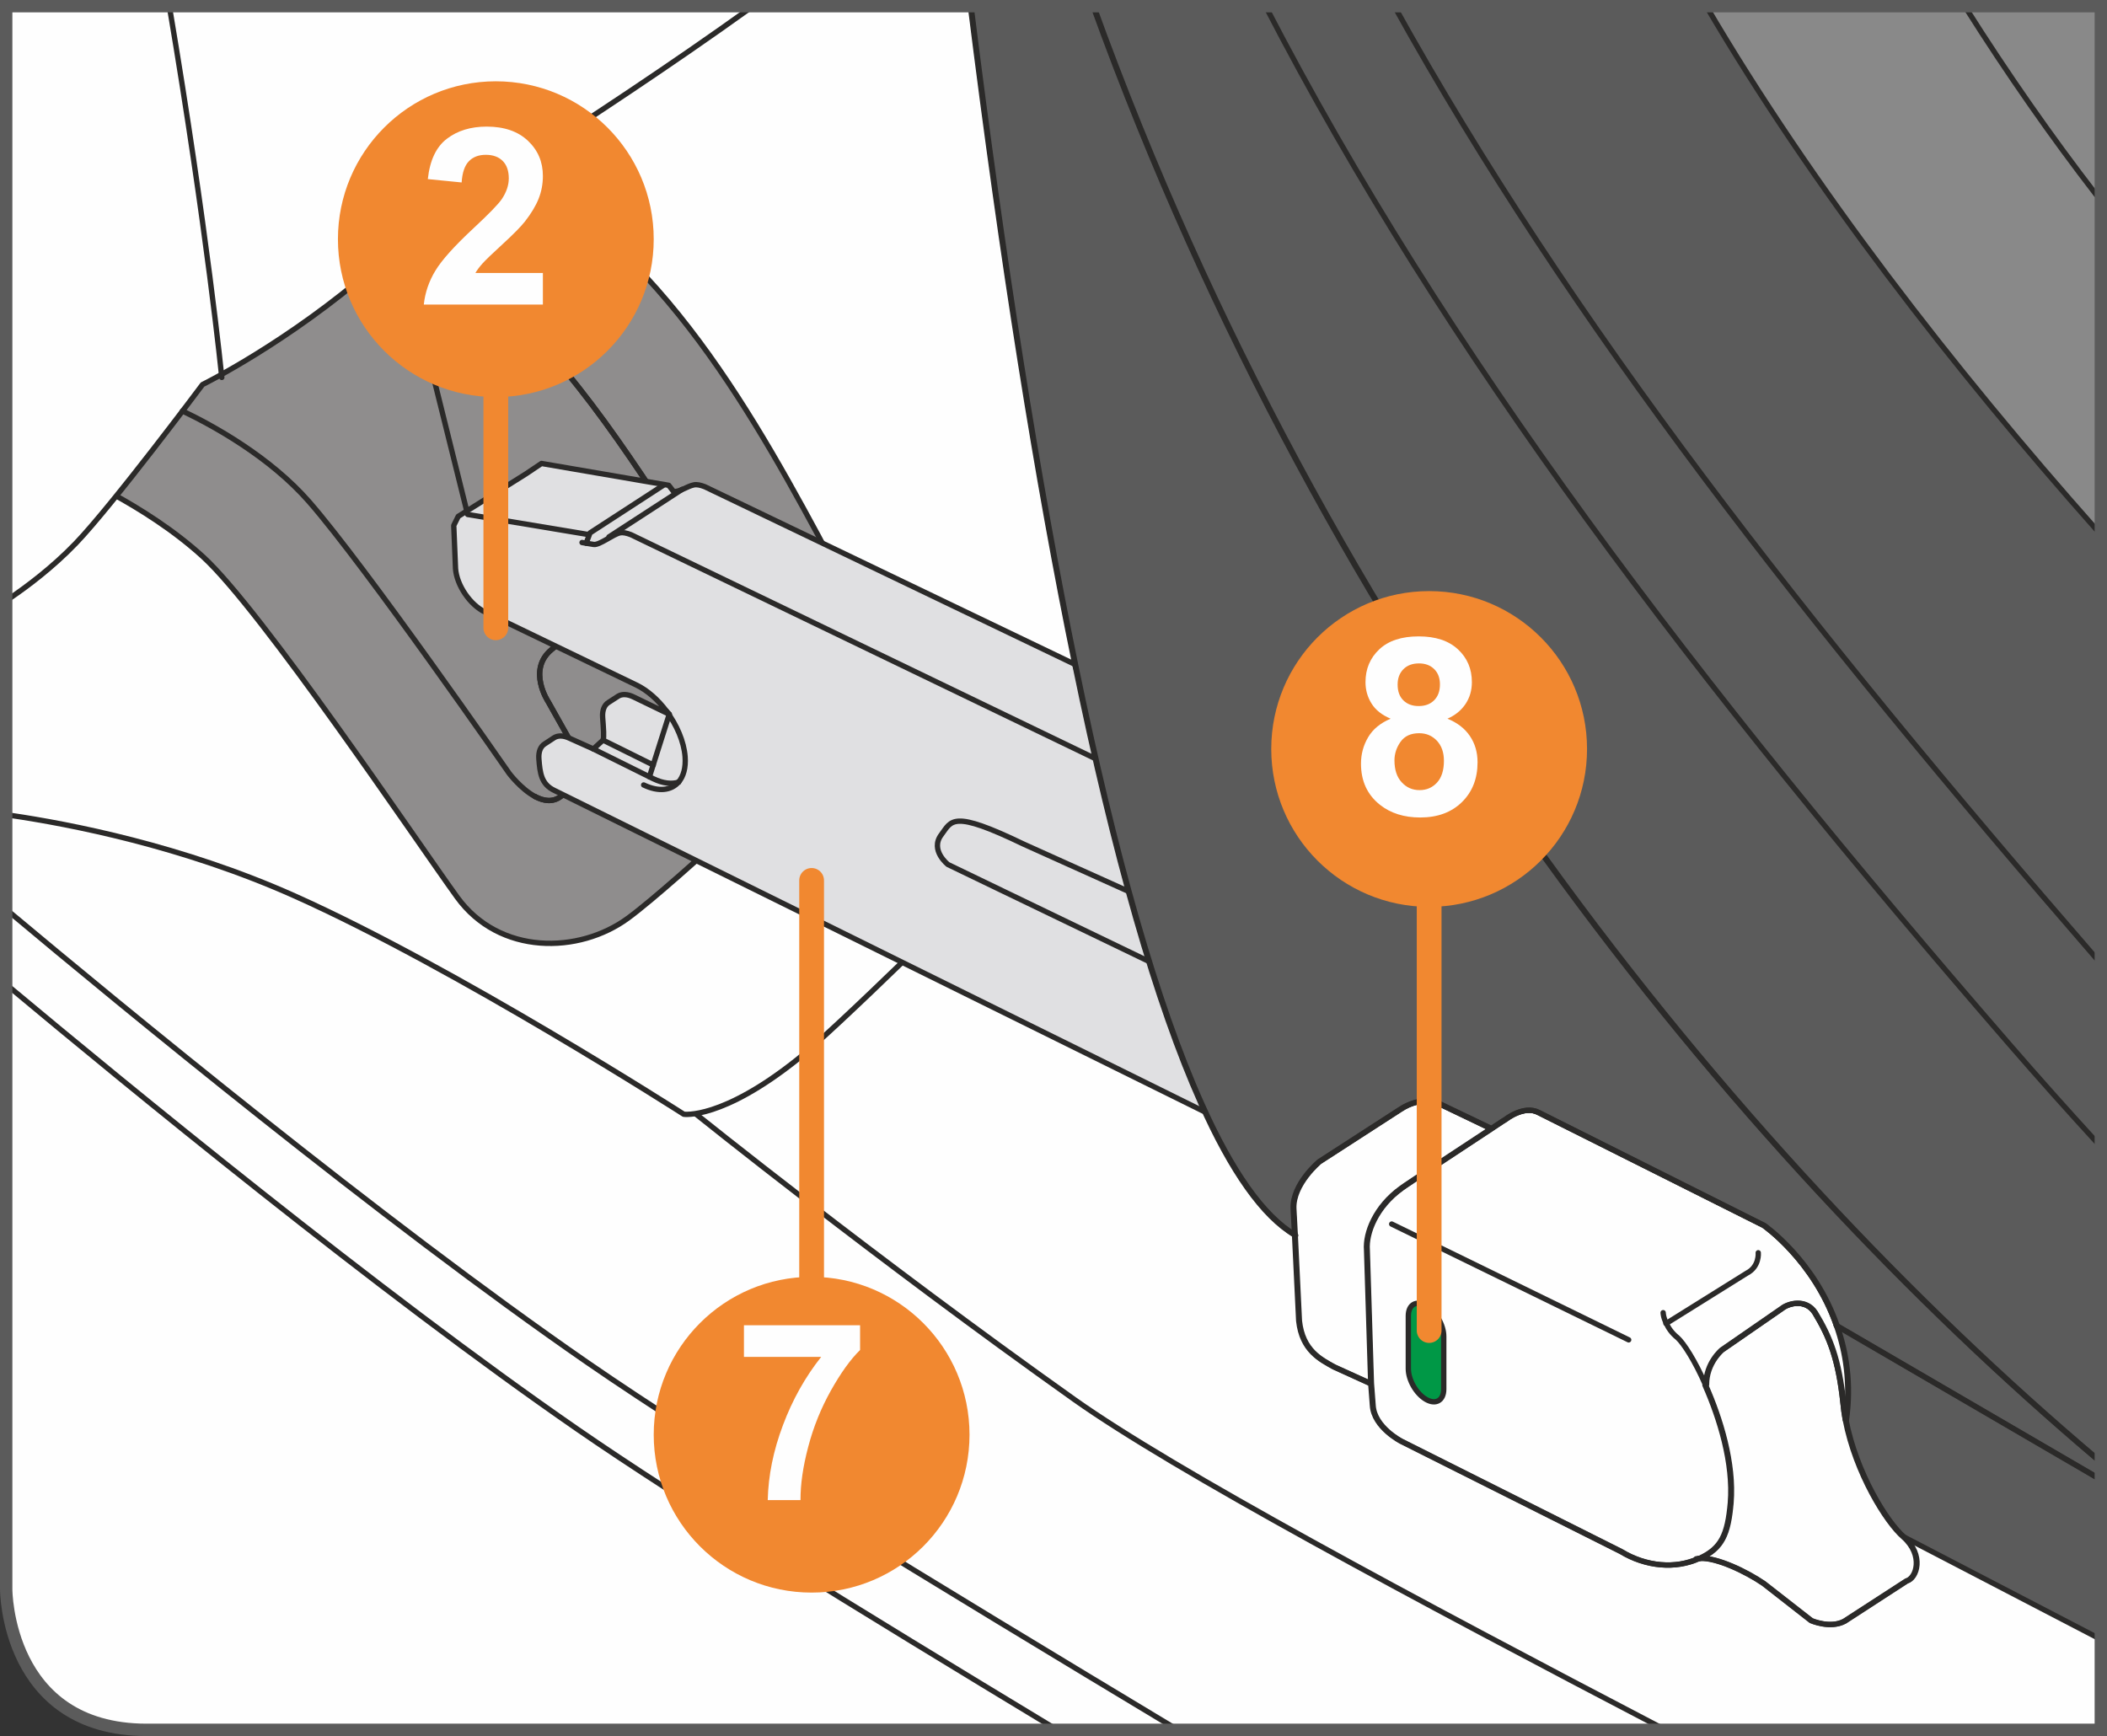 <?xml version="1.0" encoding="UTF-8"?>
<!DOCTYPE svg PUBLIC "-//W3C//DTD SVG 1.1//EN" "http://www.w3.org/Graphics/SVG/1.1/DTD/svg11.dtd">
<!-- Creator: CorelDRAW 2017 -->
<svg xmlns="http://www.w3.org/2000/svg" xml:space="preserve" width="30.025mm" height="24.741mm" version="1.1" style="shape-rendering:geometricPrecision; text-rendering:geometricPrecision; image-rendering:optimizeQuality; fill-rule:evenodd; clip-rule:evenodd"
viewBox="0 0 1435.31 1182.72"
 xmlns:xlink="http://www.w3.org/1999/xlink">
 <rect x="0" y="0" width="1435.31" height="1182.72" fill="#333333" stroke="none"/>
 <defs>
  <style type="text/css">
   <![CDATA[
    .str2 {stroke:#5B5B5B;stroke-width:8.43;stroke-miterlimit:4}
    .str3 {stroke:#F18830;stroke-width:16.87;stroke-linecap:round;stroke-linejoin:round;stroke-miterlimit:4}
    .str1 {stroke:#2B2A29;stroke-width:3.64;stroke-linecap:round;stroke-linejoin:round;stroke-miterlimit:10}
    .str0 {stroke:#2B2A29;stroke-width:3.64;stroke-linecap:round;stroke-linejoin:round;stroke-miterlimit:4}
    .fil2 {fill:none;fill-rule:nonzero}
    .fil0 {fill:#FEFEFE;fill-rule:nonzero}
    .fil5 {fill:#898989;fill-rule:nonzero}
    .fil4 {fill:#5B5B5B;fill-rule:nonzero}
    .fil7 {fill:#F18830;fill-rule:nonzero}
    .fil3 {fill:#E0E0E2;fill-rule:nonzero}
    .fil1 {fill:#8F8D8D;fill-rule:nonzero}
    .fil6 {fill:#009846;fill-rule:nonzero}
   ]]>
  </style>
 </defs>
 <g id="Слой_x0020_1">
  <path class="fil0" d="M99.81 1178.51l1328.28 0 0 -1174.29 -1420.86 0 0 1101.23c6.51,28.28 27.17,73.05 92.58,73.05z"/>
  <path class="fil0" d="M92.22 4.22l-85 53.36 0 1047.87c6.51,28.28 27.17,73.05 92.58,73.05l0 0 1328.28 0 0 -1174.28 -1335.86 0z"/>
  <path class="fil1" d="M44.16 320.65c0,0 54.32,22.18 94.26,58.76 39.88,36.59 144.12,191.79 172.93,231.71 28.82,39.9 83.16,38.81 116.41,14.42 33.28,-24.38 137.48,-123.06 137.48,-123.06 0,0 45.45,-38.82 -7.78,-137.48 -53.19,-98.67 -121.94,-216.18 -236.11,-260.54l-277.18 216.18z"/>
  <path class="fil2 str0" d="M44.16 320.65c0,0 54.32,22.18 94.26,58.76 39.88,36.59 144.12,191.79 172.93,231.71 28.82,39.9 83.16,38.81 116.41,14.42 33.28,-24.38 137.48,-123.06 137.48,-123.06 0,0 45.45,-38.82 -7.78,-137.48 -53.19,-98.67 -121.94,-216.18 -236.11,-260.54l-277.18 216.18"/>
  <path class="fil0" d="M7.23 407.19c10.79,-7.36 28.52,-20.48 44.48,-37.14 25.11,-26.19 86.26,-108.07 86.26,-108.07 0,0 57.85,-28.38 116.8,-79.7 48.28,-42.02 140.52,-93.6 258.1,-178.06l-505.64 0 0 402.97z"/>
  <path class="fil2 str0" d="M7.23 407.19c10.79,-7.36 28.52,-20.48 44.48,-37.14 25.11,-26.19 86.26,-108.07 86.26,-108.07 0,0 57.85,-28.38 116.8,-79.7 48.28,-42.02 140.52,-93.6 258.1,-178.06"/>
  <path class="fil2 str0" d="M7.23 673.17c76.88,64.22 250.23,206.64 386.17,300.55 69.41,47.97 188.46,121.23 326.72,204.78"/>
  <path class="fil2 str0" d="M7.23 622.07c73.05,61.17 252.83,209.42 392.89,306.18 81.76,56.5 232.36,148.09 402.16,250.25"/>
  <path class="fil2 str0" d="M7.23 555.5c39.93,5.86 116.92,20.65 193.29,54.8 110,49.16 265.27,148.81 265.27,148.81 0,0 25.87,3.86 77.64,-37.52 51.74,-41.42 326.05,-320.91 434.76,-420.56 83.4,-76.42 204.87,-207.7 298.39,-296.81"/>
  <path class="fil2 str0" d="M474.21 759.1c0,0 122.26,98.25 257.62,194.33 67.88,48.16 229.61,134.75 402.64,225.08"/>
  <path class="fil2 str0" d="M151.09 257.14c0,0 -10.07,-100.7 -35.73,-252.92"/>
  <path class="fil2 str0" d="M364.51 542.69c5.8,3.08 12.19,4.16 17.79,-0.29l11.54 -9.49c8.01,-6.48 -0.45,-19.36 -0.45,-19.36l-19.95 -35.47c0,0 -14.47,-21.69 2.23,-35.48 20.68,-17.1 39.9,-34.36 39.9,-34.36 0,0 12.53,-13.54 27.72,9.99 10.83,16.76 22.18,32.12 22.18,32.12 0,0 7.35,13.46 16.61,5.55 12.55,-10.69 28.82,-18.85 11.08,-45.45 -17.73,-26.6 -70.68,-116.04 -116.14,-167.04 -30.62,-34.37 -76.97,-61.84 -103.94,-76.11"/>
  <path class="fil2 str0" d="M124.3 279.98c21.28,10.19 59.48,31.24 86.16,61.72 38.81,44.37 136.37,185.14 136.37,185.14 0,0 8.03,10.71 17.67,15.83"/>
  <line class="fil2 str0" x1="273.06" y1="167.3" x2="318.56" y2= "350.51" />
  <path class="fil2 str0" d="M364.69 542.78c5.75,3 12.08,4.01 17.61,-0.39l11.55 -9.49c8.01,-6.47 -0.47,-19.34 -0.47,-19.34l-19.93 -35.47c0,0 -14.47,-21.69 2.21,-35.5 20.68,-17.1 39.9,-34.35 39.9,-34.35 0,0 12.52,-13.54 27.73,9.98 10.82,16.78 22.18,32.14 22.18,32.14 0,0 7.35,13.44 16.63,5.54 12.55,-10.69 28.82,-18.84 11.08,-45.43 -17.74,-26.61 -70.68,-116.06 -116.14,-167.06 -30.62,-34.36 -76.98,-61.84 -103.97,-76.11"/>
  <path class="fil3" d="M732.19 452.58l-252 -120.95c-2.98,-1.16 -5.46,-1.7 -7.54,-1.28 -4.48,0.87 -9.9,5.04 -13.86,4.48l-3.25 -4.2 -86.68 -14.88 -10.59 7.1 -46.12 28.95 -3.05 6.17 1.21 29.48c0.85,11.32 9.9,24.6 20.1,29.53l103.03 49.68c7.61,3.66 14.77,10.09 20.5,17.73l1.99 2.21 -24.4 -11.8c-4.18,-2.02 -7.86,-2.06 -10.45,-0.49l-6.53 4.23c-2.82,1.7 -4.39,5.28 -4.02,10.29 0.54,7.23 1.09,13.73 0.27,15.4l-6.59 6.02 -16.12 -7.23c-4.18,-2.02 -7.86,-2.06 -10.47,-0.51l-6.5 4.25c-2.83,1.7 -4.4,5.28 -4.03,10.27 0.73,9.67 1.67,17.19 10.39,21.4l442.47 218.68 -87.74 -304.54z"/>
  <path class="fil2 str1" d="M732.19 452.58l-252 -120.95c-2.98,-1.16 -5.46,-1.7 -7.54,-1.28 -4.48,0.87 -9.9,5.04 -13.86,4.48l-3.25 -4.2 -86.68 -14.88 -10.59 7.1 -46.12 28.95 -3.05 6.17 1.21 29.48c0.85,11.32 9.9,24.6 20.1,29.53l103.03 49.68c7.61,3.66 14.77,10.09 20.5,17.73l1.99 2.21 -24.4 -11.8c-4.18,-2.02 -7.86,-2.06 -10.45,-0.49l-6.53 4.23c-2.82,1.7 -4.39,5.28 -4.02,10.29 0.54,7.23 1.09,13.73 0.27,15.4l-6.59 6.02 -16.12 -7.23c-4.18,-2.02 -7.86,-2.06 -10.47,-0.51l-6.5 4.25c-2.83,1.7 -4.4,5.28 -4.03,10.27 0.73,9.67 1.67,17.19 10.39,21.4l442.47 218.68 -87.74 -304.54"/>
  <path class="fil2 str0" d="M781.96 654.64l-136.19 -65.65c0,0 -12.46,-9.73 -4.57,-20.27 7.22,-9.61 7.1,-17.27 56.06,6.34l70.97 31.96"/>
  <path class="fil2 str0" d="M745.58 516.53l-315.71 -152.23c-2.99,-1.15 -5.46,-1.7 -7.54,-1.28 -4.5,0.87 -13.9,8.45 -17.86,7.91l-7.98 -1.32"/>
  <line class="fil2 str0" x1="399.79" y1="364" x2="318.57" y2= "350.5" />
  <path class="fil2 str0" d="M462.33 532.84c-4.72,1.53 -10.69,0.89 -17.32,-2.31l-40.83 -20.27"/>
  <path class="fil2 str0" d="M462.29 532.75c-4.96,5.78 -13.6,6.93 -23.82,2.03"/>
  <line class="fil2 str0" x1="410.79" y1="504.23" x2="444.99" y2= "521.18" />
  <path class="fil2 str0" d="M453.93 484.39c7.08,9.45 11.99,20.78 12.77,31.17 0.55,7.49 -1.11,13.36 -4.4,17.2"/>
  <polyline class="fil2 str0" points="451.71,330.72 401.91,363.06 399.29,370.08 "/>
  <line class="fil2 str0" x1="414.82" y1="365.77" x2="464.62" y2= "333.43" />
  <line class="fil2 str0" x1="455.91" y1="486.6" x2="442.4" y2= "529.22" />
  <path class="fil4" d="M1161.94 4.22c72.38,123.43 168.54,247.07 266.15,357.05l0 292.19c-196.96,-227.08 -359.05,-433.39 -478.66,-649.25l212.51 0z"/>
  <path class="fil5" d="M1428.09 361.27l0 -227.9c-30.44,-39.4 -60.48,-82.18 -90.11,-129.15l-176.05 0c72.39,123.43 168.55,247.06 266.16,357.05z"/>
  <path class="fil5" d="M1428.09 133.36c-30.44,-39.4 -60.48,-82.18 -90.11,-129.14l90.11 0 0 129.14z"/>
  <path class="fil4" d="M1428.09 1115.51l-131.4 -68.32c-11.65,-9.93 -32.71,-43.75 -39.63,-79.9l0.31 -0.03c3.47,-24.72 0,-45.89 -6.28,-63.97l177 103.11 0 109.11z"/>
  <path class="fil0" d="M1213.97 891.23c4.08,-3.22 16.04,-6.68 22.33,3.18 10.07,16.63 16.04,31.67 19.19,61.42 0.32,3.75 0.93,7.78 1.57,11.47 6.92,36.14 27.98,69.96 39.63,79.89 13.83,12.41 8.79,28.07 1.87,29.92l-42.29 27.4c-9.75,5.24 -22.64,-0.42 -22.64,-0.42l-32.39 -25.3c-11.96,-8.18 -32.08,-17.77 -43.39,-17.13 14.77,-6.86 19.02,-16.12 20.91,-37.89 2.19,-26.97 -7.23,-57.36 -17.3,-80.14l0.62 -0.4c0,-14.74 10.69,-23.53 10.69,-23.53l41.2 -28.46z"/>
  <path class="fil2 str0" d="M1213.97 891.23c4.08,-3.22 16.04,-6.68 22.33,3.18 10.07,16.63 16.04,31.67 19.19,61.42 0.32,3.75 0.93,7.78 1.57,11.47 6.92,36.14 27.98,69.96 39.63,79.89 13.83,12.41 8.79,28.07 1.87,29.92l-42.29 27.4c-9.75,5.24 -22.64,-0.42 -22.64,-0.42l-32.39 -25.3c-11.96,-8.18 -32.08,-17.77 -43.39,-17.13 14.77,-6.86 19.02,-16.12 20.91,-37.89 2.19,-26.97 -7.23,-57.36 -17.3,-80.14l0.62 -0.4c0,-14.74 10.69,-23.53 10.69,-23.53l41.2 -28.46"/>
  <path class="fil0" d="M1025.36 762.66c0,0 12.58,-10.05 22.65,-4.72l153.38 76.9c0,0 34.29,23.7 49.68,68.45 6.29,18.08 9.75,39.24 6.29,63.97l-0.31 0.03c-0.64,-3.71 -1.26,-7.74 -1.58,-11.47 -3.14,-29.75 -9.11,-44.79 -19.18,-61.4 -6.29,-9.89 -18.25,-6.41 -22.32,-3.21l-41.2 28.49c0,0 -10.69,8.79 -10.69,23.51l-0.63 0.42c10.05,22.78 19.49,53.15 17.31,80.12 -1.91,21.79 -6.14,31.03 -20.93,37.89l-0.63 0.09c-16.04,7.37 -36.15,5.62 -53.14,-4.69l-149.65 -75.1c0,0 -18.55,-9.46 -19.48,-24.4l-1.16 -15.18 -2.83 -90.73c-0.95,-11.54 5.97,-29.46 23.58,-42.16 3.16,-2.41 39.63,-26.22 60.39,-39.97 8.5,-5.8 10.45,-6.85 10.45,-6.85z"/>
  <path class="fil2 str0" d="M1025.36 762.66c0,0 12.58,-10.05 22.65,-4.72l153.38 76.9c0,0 34.29,23.7 49.68,68.45 6.29,18.08 9.75,39.24 6.29,63.97l-0.31 0.03c-0.64,-3.71 -1.26,-7.74 -1.58,-11.47 -3.14,-29.75 -9.11,-44.79 -19.18,-61.4 -6.29,-9.89 -18.25,-6.41 -22.32,-3.21l-41.2 28.49c0,0 -10.69,8.79 -10.69,23.51l-0.63 0.42c10.05,22.78 19.49,53.15 17.31,80.12 -1.91,21.79 -6.14,31.03 -20.93,37.89l-0.63 0.09c-16.04,7.37 -36.15,5.62 -53.14,-4.69l-149.65 -75.1c0,0 -18.55,-9.46 -19.48,-24.4l-1.16 -15.18 -2.83 -90.73c-0.95,-11.54 5.97,-29.46 23.58,-42.16 3.16,-2.41 39.63,-26.22 60.39,-39.97 8.5,-5.8 10.45,-6.85 10.45,-6.85"/>
  <path class="fil0" d="M978.74 751.17l35.53 17.03 0.64 1.3c-20.78,13.74 -57.24,37.55 -60.39,39.98 -17.62,12.68 -24.52,30.61 -23.58,42.14l2.82 90.73 -0.63 0.08 -24.52 -11.15c-9.13,-5.09 -21.71,-11.15 -23.9,-31.42l-2.83 -58.57 -0.94 -18.03c-0.64,-16.7 17.61,-31.86 17.61,-31.86l55.03 -35.59c13.84,-9.15 25.16,-4.67 25.16,-4.67z"/>
  <path class="fil2 str0" d="M978.74 751.17l35.53 17.03 0.64 1.3c-20.78,13.74 -57.24,37.55 -60.39,39.98 -17.62,12.68 -24.52,30.61 -23.58,42.14l2.82 90.73 -0.63 0.08 -24.52 -11.15c-9.13,-5.09 -21.71,-11.15 -23.9,-31.42l-2.83 -58.57 -0.94 -18.03c-0.64,-16.7 17.61,-31.86 17.61,-31.86l55.03 -35.59c13.84,-9.15 25.16,-4.67 25.16,-4.67"/>
  <path class="fil4" d="M1428.09 778.41c-19.97,-21.79 -39.88,-44.07 -59.72,-66.95 -214.21,-247.16 -384.41,-470.78 -506.67,-707.24l87.73 0c119.61,215.85 281.7,422.16 478.66,649.25l0 124.95z"/>
  <path class="fil4" d="M744.64 4.22c159.17,440.1 434.94,779.27 683.45,989.49l0 12.71 -177 -103.13c-15.42,-44.74 -49.7,-68.44 -49.7,-68.44l-153.39 -76.9c-10.05,-5.33 -22.64,4.72 -22.64,4.72 0,0 -1.96,1.07 -10.45,6.85l-0.62 -1.3 -35.53 -17.03c0,0 -11.33,-4.49 -25.16,4.67l-55.05 35.59c0,0 -18.23,15.16 -17.61,31.86l0.95 18.03c-21.7,-12.85 -43.09,-43.21 -63.83,-89.72 -30.2,-67.3 -59.12,-168.66 -85.86,-299.02 -25.63,-124.25 -49.5,-275.02 -71.14,-448.37l83.59 0z"/>
  <path class="fil2 str0" d="M744.64 4.22c159.17,440.1 434.94,779.27 683.45,989.49m0 12.71l-177 -103.13c-15.42,-44.74 -49.7,-68.44 -49.7,-68.44l-153.39 -76.9c-10.05,-5.33 -22.64,4.72 -22.64,4.72 0,0 -1.96,1.07 -10.45,6.85l-0.62 -1.3 -35.53 -17.03c0,0 -11.33,-4.49 -25.16,4.67l-55.05 35.59c0,0 -18.23,15.16 -17.61,31.86l0.95 18.03c-21.7,-12.85 -43.09,-43.21 -63.83,-89.72 -30.2,-67.3 -59.12,-168.66 -85.86,-299.02 -25.63,-124.25 -49.5,-275.02 -71.14,-448.37"/>
  <path class="fil4" d="M1428.09 993.68c-248.53,-210.22 -524.29,-549.37 -683.46,-989.46l117.08 0c122.25,236.46 292.44,460.08 506.68,707.22 19.82,22.88 39.73,45.16 59.7,66.94l0 215.3z"/>
  <path class="fil2 str1" d="M1428.09 777.92c-19.82,-21.64 -39.59,-43.76 -59.27,-66.48 -214.23,-247.14 -384.42,-470.75 -506.68,-707.22"/>
  <path class="fil2 str1" d="M1428.09 652.97c-196.76,-226.89 -358.69,-433.04 -478.22,-648.75"/>
  <path class="fil2 str1" d="M1428.09 993.32c-248.4,-210.24 -523.94,-549.26 -683.02,-989.11"/>
  <path class="fil2 str1" d="M661.48 4.22c21.64,173.34 45.52,324.11 71.14,448.37 26.73,130.36 55.67,231.71 85.86,299.02 20.76,46.51 42.14,76.86 63.83,89.72 0,0.33 0.32,0.3 0.32,0.3"/>
  <path class="fil2 str1" d="M1014.71 768.22l-35.53 -17.03c0,0 -11.33,-4.49 -25.16,4.67l-55.03 35.57c0,0 -18.25,15.18 -17.63,31.88l0.97 18.03 2.83 58.55c2.19,20.29 14.76,26.33 23.9,31.42l24.52 11.14"/>
  <path class="fil2 str1" d="M1197.74 853.48c0,0 0.95,9.48 -7.86,13.94l-54.72 34.15 -0.32 0.05"/>
  <path class="fil2 str1" d="M1157.64 1061.73c-16.04,7.37 -36.17,5.62 -53.14,-4.7l-149.64 -75.08c0,0 -18.55,-9.45 -19.49,-24.4l-1.16 -15.18 -2.83 -90.73c-0.94,-11.54 5.97,-29.46 23.59,-42.14 3.14,-2.43 39.62,-26.24 60.36,-39.99 8.5,-5.78 10.47,-6.85 10.47,-6.85 0,0 12.58,-10.03 22.63,-4.7l153.4 76.88c0,0 34.27,23.7 49.68,68.45 6.29,18.1 9.75,39.24 6.29,63.95"/>
  <path class="fil2 str1" d="M1132.96 894.31c0,0 0,3.09 2.19,7.27 1.27,2.94 3.48,6.44 7.56,9.73 4.1,3.63 11.96,15.7 19.17,32.33 10.08,22.77 19.51,53.16 17.3,80.12 -1.87,21.79 -6.12,31.01 -20.9,37.89"/>
  <path class="fil2 str1" d="M1155.44 1061.99c0.64,-0.07 1.57,-0.19 2.19,-0.27 0,0 0.32,-0.02 0.64,-0.07 11.32,-0.65 31.44,8.97 43.39,17.15l32.4 25.28c0,0 12.88,5.67 22.65,0.43l42.28 -27.43c6.93,-1.84 11.96,-17.5 -1.87,-29.9 -11.65,-9.92 -32.71,-43.73 -39.63,-79.9 -0.62,-3.68 -1.26,-7.73 -1.57,-11.45 -3.16,-29.75 -9.12,-44.79 -19.19,-61.42 -6.29,-9.87 -18.23,-6.41 -22.32,-3.19l-41.2 28.47c0,0 -10.69,8.8 -10.69,23.52"/>
  <line class="fil2 str1" x1="1297.11" y1="1047.18" x2="1428.09" y2= "1115.28" />
  <polyline class="fil2 str1" points="1250.89,903.02 1251.53,903.29 1428.09,1006.15 "/>
  <path class="fil2 str1" d="M1338.41 4.22c29.49,46.73 59.38,89.34 89.67,128.58"/>
  <path class="fil2 str1" d="M1162.37 4.22c72.28,123.24 168.25,246.68 265.72,356.56"/>
  <line class="fil2 str1" x1="948.04" y1="833.92" x2="1109.47" y2= "912.81" />
  <path class="fil6" d="M983.49 946.42c0,7.67 -5.4,10.81 -12.04,6.97 -6.66,-3.84 -12.08,-13.19 -12.08,-20.88l0 -36.03c0,-7.67 5.41,-10.79 12.08,-6.95 6.64,3.84 12.04,13.18 12.04,20.88l0 36.01z"/>
  <path class="fil2 str1" d="M983.49 946.42c0,7.67 -5.4,10.81 -12.04,6.97 -6.66,-3.84 -12.08,-13.19 -12.08,-20.88l0 -36.03c0,-7.67 5.41,-10.79 12.08,-6.95 6.64,3.84 12.04,13.18 12.04,20.88l0 36.01"/>
  <path class="fil2 str2" d="M4.22 4.22l0 1078.69c0,0 0,95.6 95.6,95.6l1331.28 0 0 -1174.29 -1426.88 0z"/>
  <line class="fil2 str3" x1="973.55" y1="906.46" x2="973.55" y2= "574.84" />
  <path class="fil7" d="M973.55 617.82c59.4,0 107.56,-48.14 107.56,-107.56 0,-59.4 -48.16,-107.56 -107.56,-107.56 -59.4,0 -107.56,48.16 -107.56,107.56 0,59.42 48.16,107.56 107.56,107.56z"/>
  <path class="fil0" d="M947.3 489.63c-5.98,-2.53 -10.33,-5.98 -13.05,-10.42 -2.72,-4.4 -4.06,-9.23 -4.06,-14.48 0,-9.03 3.16,-16.49 9.42,-22.37 6.26,-5.88 15.2,-8.8 26.82,-8.8 11.47,0 20.36,2.92 26.72,8.8 6.36,5.88 9.51,13.34 9.51,22.37 0,5.59 -1.43,10.56 -4.35,14.91 -2.92,4.35 -7.03,7.7 -12.29,9.99 6.69,2.72 11.81,6.64 15.3,11.81 3.49,5.16 5.21,11.14 5.21,17.88 0,11.14 -3.54,20.17 -10.66,27.15 -7.12,6.98 -16.59,10.47 -28.4,10.47 -10.95,0 -20.13,-2.87 -27.44,-8.65 -8.6,-6.84 -12.91,-16.16 -12.91,-28.01 0,-6.55 1.63,-12.52 4.88,-18.02 3.2,-5.45 8.32,-9.66 15.3,-12.62zm4.78 -23.28c0,4.64 1.29,8.22 3.92,10.8 2.63,2.58 6.07,3.87 10.42,3.87 4.35,0 7.89,-1.29 10.52,-3.92 2.63,-2.63 3.97,-6.21 3.97,-10.85 0,-4.35 -1.29,-7.79 -3.92,-10.42 -2.63,-2.58 -6.07,-3.87 -10.33,-3.87 -4.45,0 -7.98,1.29 -10.61,3.92 -2.63,2.63 -3.97,6.12 -3.97,10.47zm-2.15 51.72c0,6.36 1.63,11.33 4.92,14.87 3.25,3.59 7.31,5.35 12.19,5.35 4.78,0 8.75,-1.72 11.9,-5.16 3.11,-3.39 4.68,-8.37 4.68,-14.82 0,-5.69 -1.58,-10.23 -4.78,-13.67 -3.2,-3.39 -7.22,-5.12 -12.09,-5.12 -5.69,0 -9.9,1.96 -12.67,5.83 -2.77,3.92 -4.16,8.17 -4.16,12.72z"/>
  <line class="fil2 str3" x1="337.76" y1="427.7" x2="337.76" y2= "227.54" />
  <path class="fil7" d="M337.76 270.51c59.4,0 107.56,-48.14 107.56,-107.56 0,-59.4 -48.16,-107.56 -107.56,-107.56 -59.4,0 -107.56,48.16 -107.56,107.56 0,59.42 48.16,107.56 107.56,107.56z"/>
  <path class="fil0" d="M369.82 185.97l0 21.51 -81.12 0c0.86,-8.13 3.49,-15.82 7.89,-23.09 4.4,-7.27 13.1,-16.92 26.05,-28.97 10.42,-9.7 16.83,-16.3 19.17,-19.74 3.2,-4.78 4.78,-9.51 4.78,-14.15 0,-5.16 -1.39,-9.13 -4.16,-11.9 -2.77,-2.77 -6.6,-4.16 -11.47,-4.16 -4.83,0 -8.7,1.43 -11.52,4.35 -2.87,2.92 -4.54,7.74 -4.97,14.48l-23.04 -2.29c1.39,-12.76 5.69,-21.89 12.95,-27.44 7.22,-5.55 16.3,-8.32 27.15,-8.32 11.9,0 21.23,3.2 28.06,9.61 6.84,6.45 10.23,14.44 10.23,24 0,5.45 -0.96,10.61 -2.92,15.54 -1.96,4.92 -5.07,10.04 -9.27,15.44 -2.82,3.59 -7.84,8.7 -15.15,15.39 -7.31,6.69 -11.9,11.14 -13.86,13.34 -1.96,2.2 -3.59,4.35 -4.78,6.41l45.99 0z"/>
  <line class="fil2 str3" x1="552.88" y1="883.66" x2="552.88" y2= "599.8" />
  <path class="fil7" d="M552.88 1085c59.4,0 107.56,-48.14 107.56,-107.56 0,-59.4 -48.16,-107.56 -107.56,-107.56 -59.4,0 -107.56,48.16 -107.56,107.56 0,59.42 48.16,107.56 107.56,107.56z"/>
  <path class="fil0" d="M506.78 924.4l0 -21.51 79.12 0 0 16.83c-6.55,6.41 -13.15,15.63 -19.89,27.63 -6.74,12.05 -11.9,24.81 -15.44,38.34 -3.59,13.53 -5.31,25.62 -5.26,36.28l-22.32 0c0.38,-16.68 3.82,-33.7 10.37,-51.05 6.5,-17.35 15.2,-32.84 26.05,-46.51l-52.63 0z"/>
 </g>
</svg>
